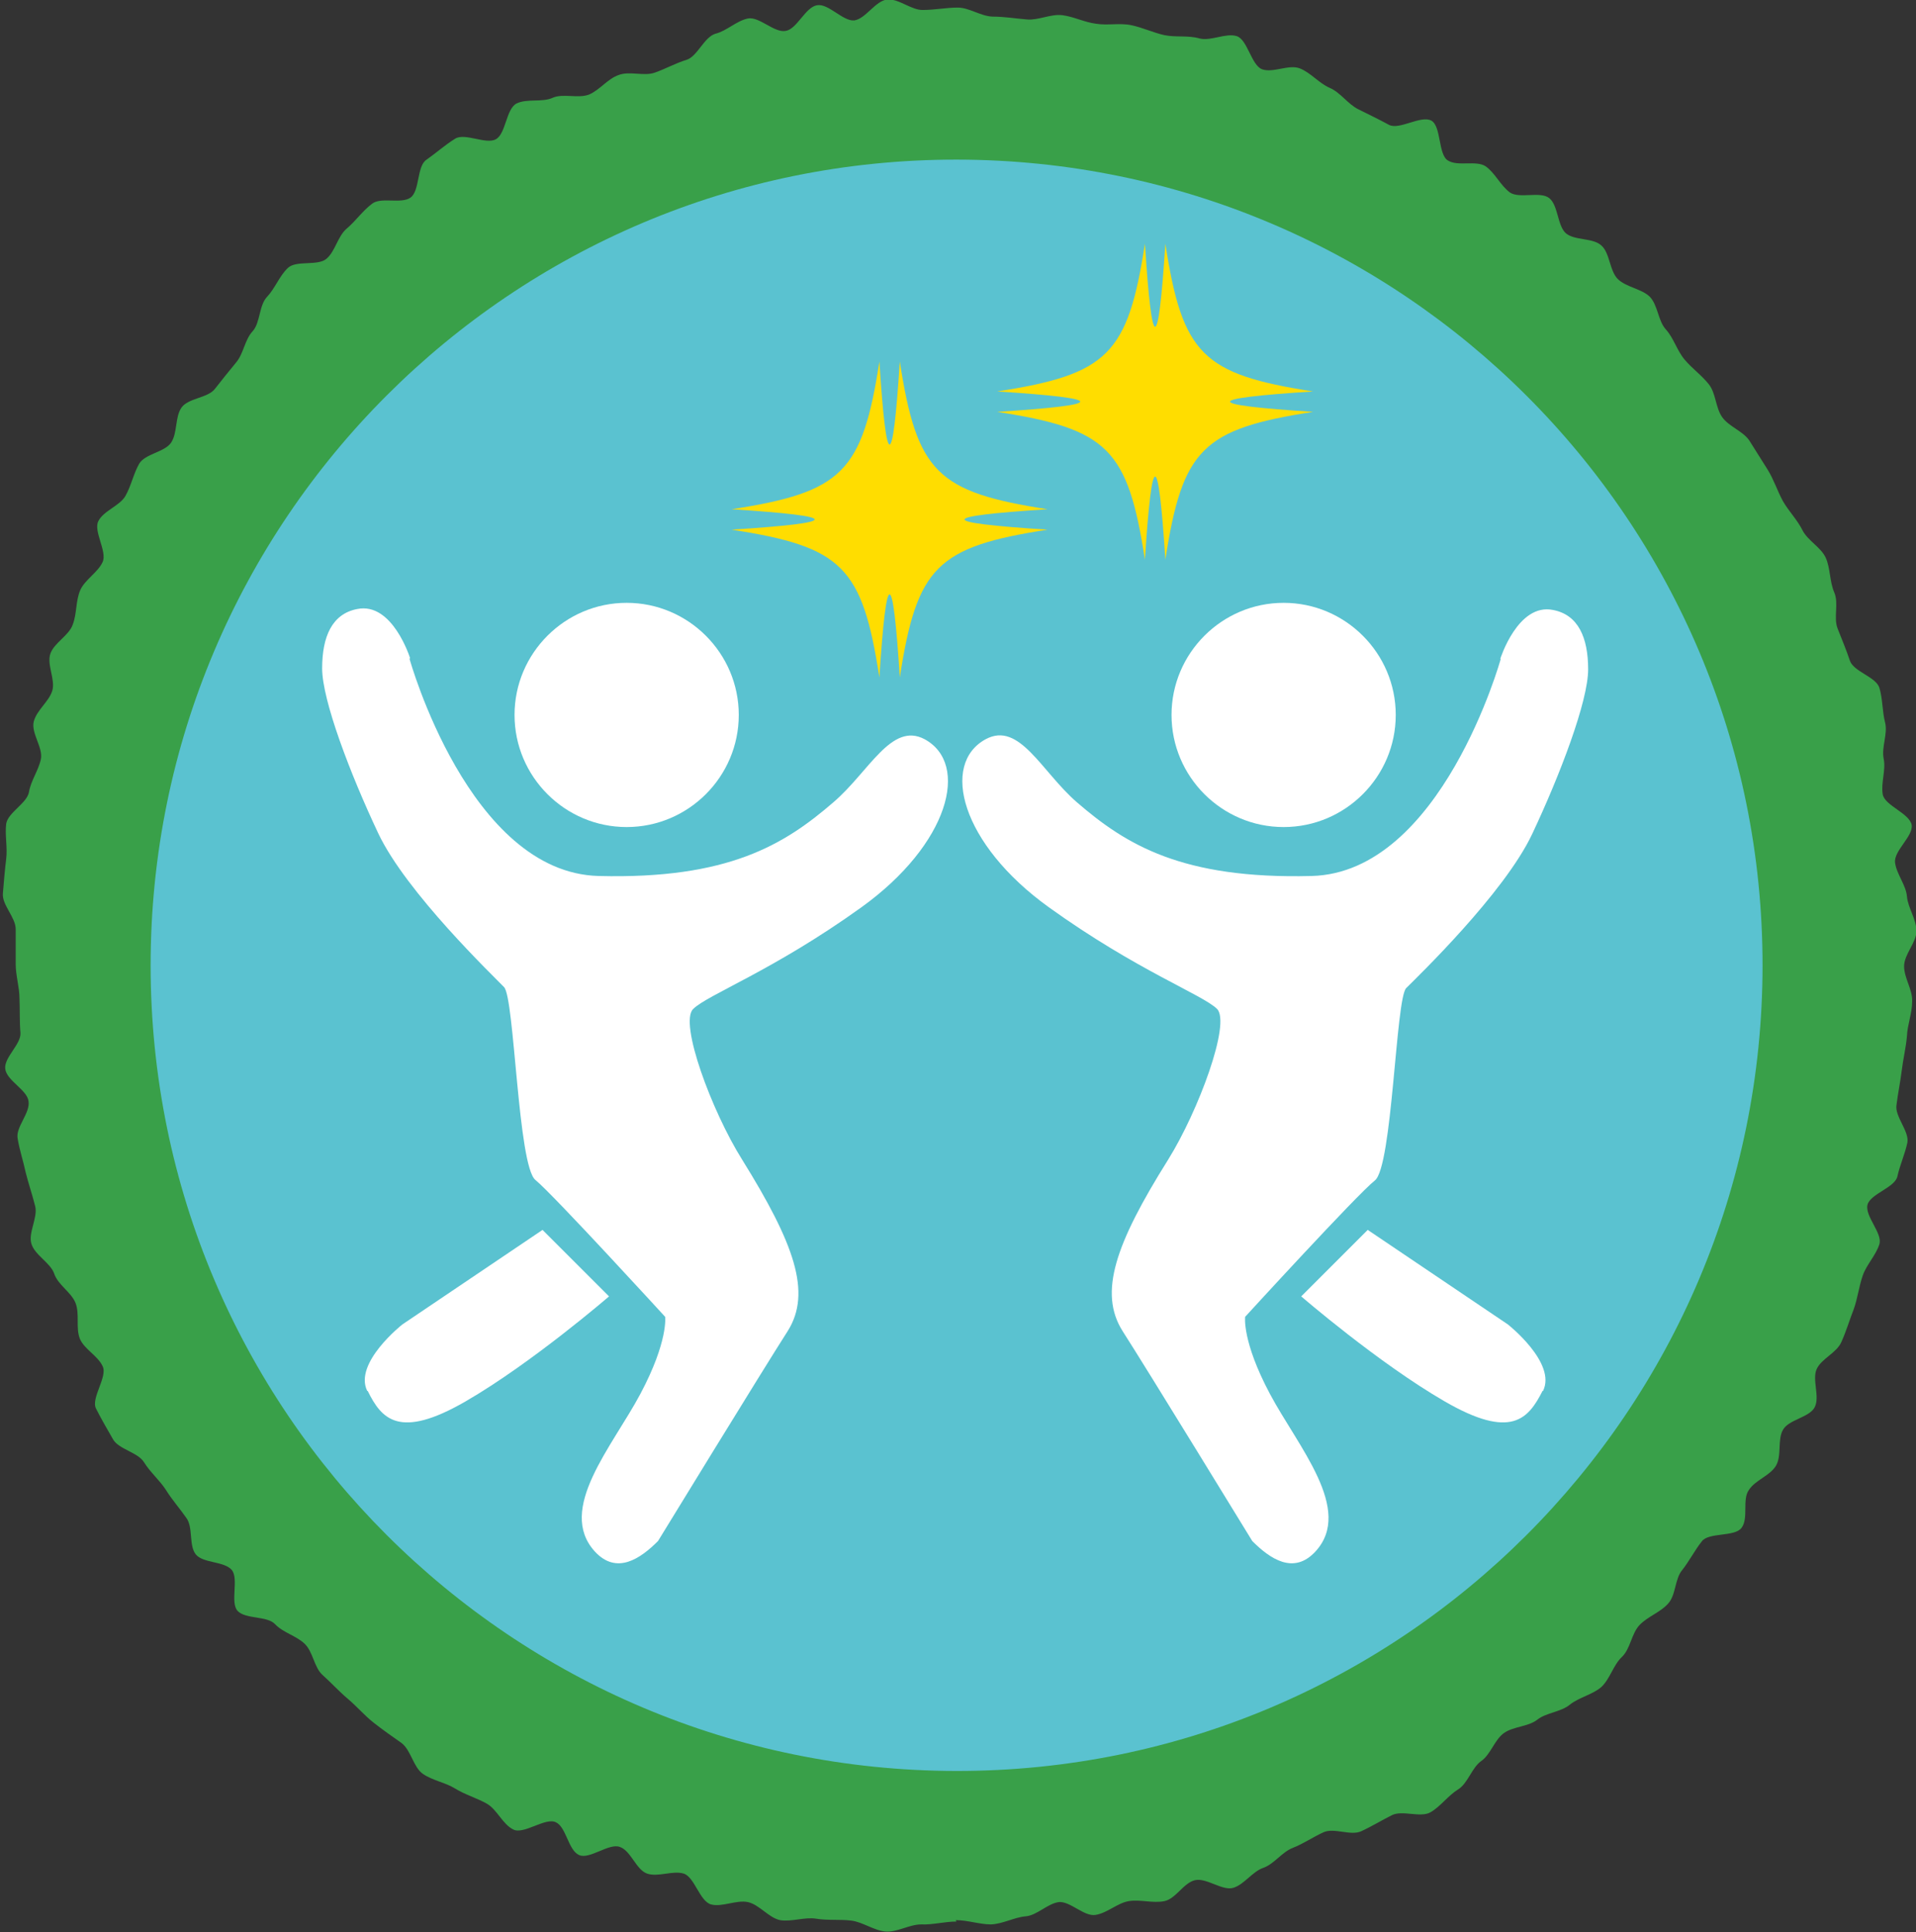 <svg xmlns="http://www.w3.org/2000/svg" width="119" height="120" fill="none"><rect width="100%" height="100%" fill="#333333" stroke="none"/><g clip-path="url(#a)"><path fill="#39A049" d="M59.397 119.351c-.738 0-1.446.207-2.184.177-.737 0-1.504.502-2.213.443-.708-.059-1.416-.59-2.124-.679s-1.475 0-2.183-.118c-.709-.118-1.535.207-2.243.089-.708-.148-1.298-.974-2.006-1.122-.708-.147-1.594.325-2.272.148-.708-.177-1.033-1.712-1.711-1.918-.68-.207-1.594.236-2.273 0-.678-.236-1.003-1.416-1.681-1.652-.679-.266-1.889.796-2.538.501-.678-.295-.796-1.741-1.446-2.036-.649-.324-2.006.797-2.655.443-.65-.325-1.003-1.239-1.623-1.593s-1.357-.561-1.977-.945-1.416-.501-2.006-.914-.738-1.476-1.328-1.918c-.59-.413-1.18-.826-1.74-1.269-.561-.442-1.033-1.003-1.594-1.475-.56-.472-1.033-1.003-1.564-1.475s-.59-1.446-1.121-1.948c-.531-.501-1.328-.678-1.83-1.21-.501-.531-1.829-.295-2.33-.826-.473-.53.088-1.977-.355-2.537-.472-.56-1.8-.413-2.242-.974s-.147-1.682-.59-2.272c-.413-.59-.885-1.121-1.269-1.74-.383-.59-.974-1.092-1.357-1.712-.384-.62-1.564-.797-1.918-1.416-.354-.62-.738-1.27-1.062-1.918-.325-.65.737-1.977.413-2.626-.295-.65-1.15-1.062-1.416-1.712-.266-.678 0-1.534-.266-2.213-.265-.678-1.092-1.12-1.328-1.829-.236-.678-1.21-1.15-1.416-1.859-.206-.678.413-1.622.236-2.33-.177-.709-.413-1.387-.59-2.096-.148-.708-.384-1.386-.502-2.124-.118-.708.797-1.564.679-2.302-.089-.708-1.357-1.268-1.446-2.006-.088-.708 1.003-1.534.944-2.242s-.03-1.417-.059-2.125c0-.708-.236-1.416-.236-2.154v-2.153c0-.738-.855-1.505-.796-2.213s.118-1.446.206-2.154c.089-.709-.088-1.476 0-2.184.118-.708 1.298-1.269 1.417-1.977.118-.708.59-1.328.737-2.036s-.62-1.622-.442-2.33c.177-.709.944-1.24 1.15-1.918.207-.68-.354-1.623-.118-2.302.236-.678 1.151-1.121 1.387-1.8.266-.678.177-1.475.472-2.154.295-.649 1.092-1.091 1.387-1.74.295-.65-.59-1.918-.266-2.538.325-.65 1.328-.944 1.682-1.564s.502-1.387.856-2.006c.383-.62 1.564-.708 1.977-1.298.413-.62.236-1.594.649-2.184s1.623-.59 2.065-1.15c.443-.561.885-1.122 1.328-1.653.472-.56.531-1.416 1.033-1.947.472-.531.383-1.594.885-2.125s.767-1.298 1.298-1.8c.531-.501 1.888-.088 2.42-.59.53-.472.678-1.386 1.239-1.859.56-.472.974-1.091 1.564-1.534.56-.442 1.8.03 2.39-.383s.383-1.977 1.003-2.36c.59-.414 1.15-.916 1.77-1.3.62-.383 1.918.384 2.538.03s.62-1.859 1.268-2.213c.65-.324 1.594-.059 2.243-.354s1.593.06 2.272-.206c.678-.295 1.15-.974 1.83-1.21.678-.265 1.563.089 2.242-.147.678-.237 1.298-.59 1.977-.797.678-.207 1.091-1.416 1.8-1.623.707-.177 1.298-.797 2.006-.944.708-.148 1.652.915 2.36.767.708-.118 1.21-1.475 1.948-1.593.708-.118 1.593 1.003 2.301.944.708-.089 1.328-1.24 2.066-1.298.708-.06 1.504.678 2.212.649.708 0 1.446-.148 2.154-.148.709 0 1.417.531 2.154.56.738 0 1.416.119 2.154.178.708.059 1.475-.354 2.184-.266.708.089 1.386.443 2.094.531.709.118 1.476-.059 2.184.089.708.147 1.387.472 2.065.62.709.147 1.476 0 2.184.206.708.177 1.623-.354 2.301-.147.679.206.915 1.829 1.593 2.065.68.236 1.653-.325 2.332-.059s1.18.915 1.858 1.21 1.122 1.003 1.77 1.327c.65.325 1.27.62 1.919.974.649.325 1.977-.62 2.626-.265.62.354.413 2.124 1.032 2.478.62.384 1.741-.03 2.331.354.59.413.915 1.18 1.505 1.623.59.413 1.888-.088 2.449.354.56.443.502 1.711 1.033 2.184.56.472 1.681.265 2.213.767.53.472.501 1.593 1.032 2.095.531.501 1.476.59 1.977 1.091.502.531.502 1.505 1.003 2.036.473.531.679 1.298 1.151 1.859s1.062.974 1.505 1.534.413 1.446.826 2.036 1.269.856 1.682 1.446c.384.62.767 1.21 1.151 1.83.383.619.59 1.298.944 1.947.354.62.885 1.15 1.21 1.8.324.649 1.15 1.062 1.445 1.71.295.65.236 1.476.531 2.155s-.059 1.564.207 2.242c.266.679.531 1.299.767 2.007.236.678 1.623 1.003 1.83 1.681.206.68.177 1.476.354 2.154.177.709-.236 1.535-.089 2.243.148.708-.177 1.475-.059 2.213.118.708 1.682 1.18 1.8 1.918.088.708-1.121 1.593-1.033 2.33.089.709.679 1.387.738 2.096.059.708.59 1.416.59 2.154 0 .708-.767 1.445-.767 2.183s.531 1.446.501 2.183c0 .738-.295 1.446-.324 2.154-.059.708-.236 1.416-.325 2.154-.088.708-.236 1.416-.324 2.125-.118.708.796 1.622.678 2.33-.147.709-.472 1.417-.619 2.096-.148.708-1.682 1.091-1.859 1.77-.177.708.944 1.77.738 2.449-.207.678-.797 1.269-1.033 1.947s-.325 1.446-.561 2.095c-.265.679-.472 1.387-.767 2.036-.295.679-1.239 1.033-1.534 1.682s.206 1.711-.118 2.36c-.325.65-1.623.767-1.977 1.416-.354.62-.059 1.623-.443 2.243-.383.62-1.298.885-1.682 1.505-.413.59 0 1.74-.442 2.33-.413.59-2.066.266-2.479.856-.442.561-.767 1.21-1.209 1.77-.472.561-.384 1.565-.886 2.096-.472.531-1.268.796-1.77 1.327-.501.532-.561 1.476-1.092 1.977s-.737 1.358-1.268 1.859c-.531.472-1.387.649-1.948 1.092-.56.472-1.475.501-2.036.944s-1.475.413-2.065.826-.826 1.328-1.416 1.741-.827 1.387-1.446 1.77c-.62.384-1.092 1.063-1.711 1.417-.62.354-1.741-.148-2.39.177-.65.324-1.27.708-1.918 1.003-.65.295-1.682-.236-2.331.059-.65.295-1.24.708-1.918.974-.679.265-1.15 1.003-1.83 1.239-.678.236-1.18 1.033-1.858 1.239s-1.682-.649-2.39-.472-1.18 1.151-1.889 1.298c-.708.148-1.504-.118-2.213 0-.708.118-1.327.738-2.065.856-.708.118-1.564-.856-2.272-.797-.708.089-1.357.826-2.065.885-.709.059-1.417.473-2.154.502-.708 0-1.446-.265-2.184-.265"/><path fill="#5AC2D0" d="M109.469 59.956c0 27.647-22.425 50.071-50.072 50.042-27.647-.03-50.042-22.395-50.042-50.042S31.78 9.885 59.427 9.914c27.647.03 50.071 22.425 50.042 50.071"/><path fill="#fff" d="M45.884 44.406c0 3.836-3.128 6.964-6.964 6.964-3.835 0-6.963-3.128-6.963-6.964 0-3.835 3.128-6.963 6.963-6.963s6.964 3.128 6.964 6.963"/><path fill="#fff" d="M25.437 40.925s3.688 13.277 11.743 13.484c8.055.206 11.537-1.948 14.576-4.574 2.213-1.888 3.6-5.016 5.665-3.924 2.833 1.534 1.534 6.52-3.924 10.445-5.459 3.924-9.56 5.43-10.445 6.314-.885.856 1.15 6.344 3.039 9.354 3.246 5.222 4.337 8.261 2.832 10.651-1.534 2.39-8.055 13.042-8.055 13.042-1.091 1.091-2.567 2.124-3.924.649-2.39-2.626 1.092-6.52 2.833-9.796 1.74-3.275 1.534-4.78 1.534-4.78s-6.963-7.612-8.055-8.498-1.298-11.3-1.948-11.979-6.078-5.872-7.818-9.56c-1.741-3.688-3.482-8.261-3.482-10.238s.62-3.394 2.183-3.688c2.184-.443 3.275 3.039 3.275 3.039"/><path fill="#fff" d="M22.838 86.393c.855 1.74 1.947 3.04 6.078.65 4.13-2.39 8.91-6.522 8.91-6.522l-4.13-4.13-8.704 5.871s-3.04 2.39-2.184 4.131m49.954-41.987c0 3.836 3.127 6.964 6.963 6.964s6.963-3.128 6.963-6.964c0-3.835-3.127-6.963-6.963-6.963s-6.963 3.128-6.963 6.963"/><path fill="#fff" d="M93.21 40.925s-3.69 13.277-11.745 13.484c-8.055.206-11.537-1.948-14.576-4.574-2.213-1.918-3.57-5.045-5.665-3.924-2.833 1.534-1.534 6.52 3.924 10.445s9.56 5.43 10.445 6.314c.856.886-1.15 6.315-3.039 9.354-3.275 5.222-4.337 8.261-2.832 10.651 1.534 2.39 8.055 13.042 8.055 13.042 1.091 1.092 2.567 2.124 3.924.649 2.39-2.597-1.092-6.52-2.832-9.796-1.741-3.275-1.535-4.78-1.535-4.78s6.964-7.612 8.055-8.468c1.092-.856 1.299-11.3 1.948-11.95s6.078-5.871 7.819-9.56 3.481-8.261 3.481-10.238-.62-3.393-2.183-3.688c-2.183-.443-3.275 3.039-3.275 3.039"/><path fill="#fff" d="M95.805 86.393c-.885 1.74-1.947 3.04-6.078.65-4.13-2.39-8.91-6.522-8.91-6.522l4.13-4.13 8.704 5.871s3.04 2.39 2.184 4.131"/><path fill="#FD0" d="M55.887 42.075c-.443-6.874-.827-6.874-1.27 0-1.061-6.874-2.3-8.114-9.176-9.176 6.875-.442 6.875-.826 0-1.269 6.875-1.062 8.115-2.301 9.177-9.176.442 6.875.826 6.875 1.268 0 1.063 6.875 2.302 8.114 9.177 9.176-6.875.443-6.875.827 0 1.27-6.875 1.061-8.114 2.3-9.177 9.175m16.493-7.317c-.443-6.875-.827-6.875-1.27 0-1.061-6.875-2.3-8.114-9.175-9.176 6.874-.443 6.874-.826 0-1.269 6.874-1.062 8.114-2.301 9.176-9.176.442 6.875.826 6.875 1.269 0 1.062 6.875 2.301 8.114 9.176 9.176-6.875.443-6.875.826 0 1.269-6.875 1.062-8.114 2.301-9.176 9.176"/></g><defs><clipPath id="a"><path fill="#fff" d="M.121 0h118.88v120H.12z"/></clipPath></defs></svg>